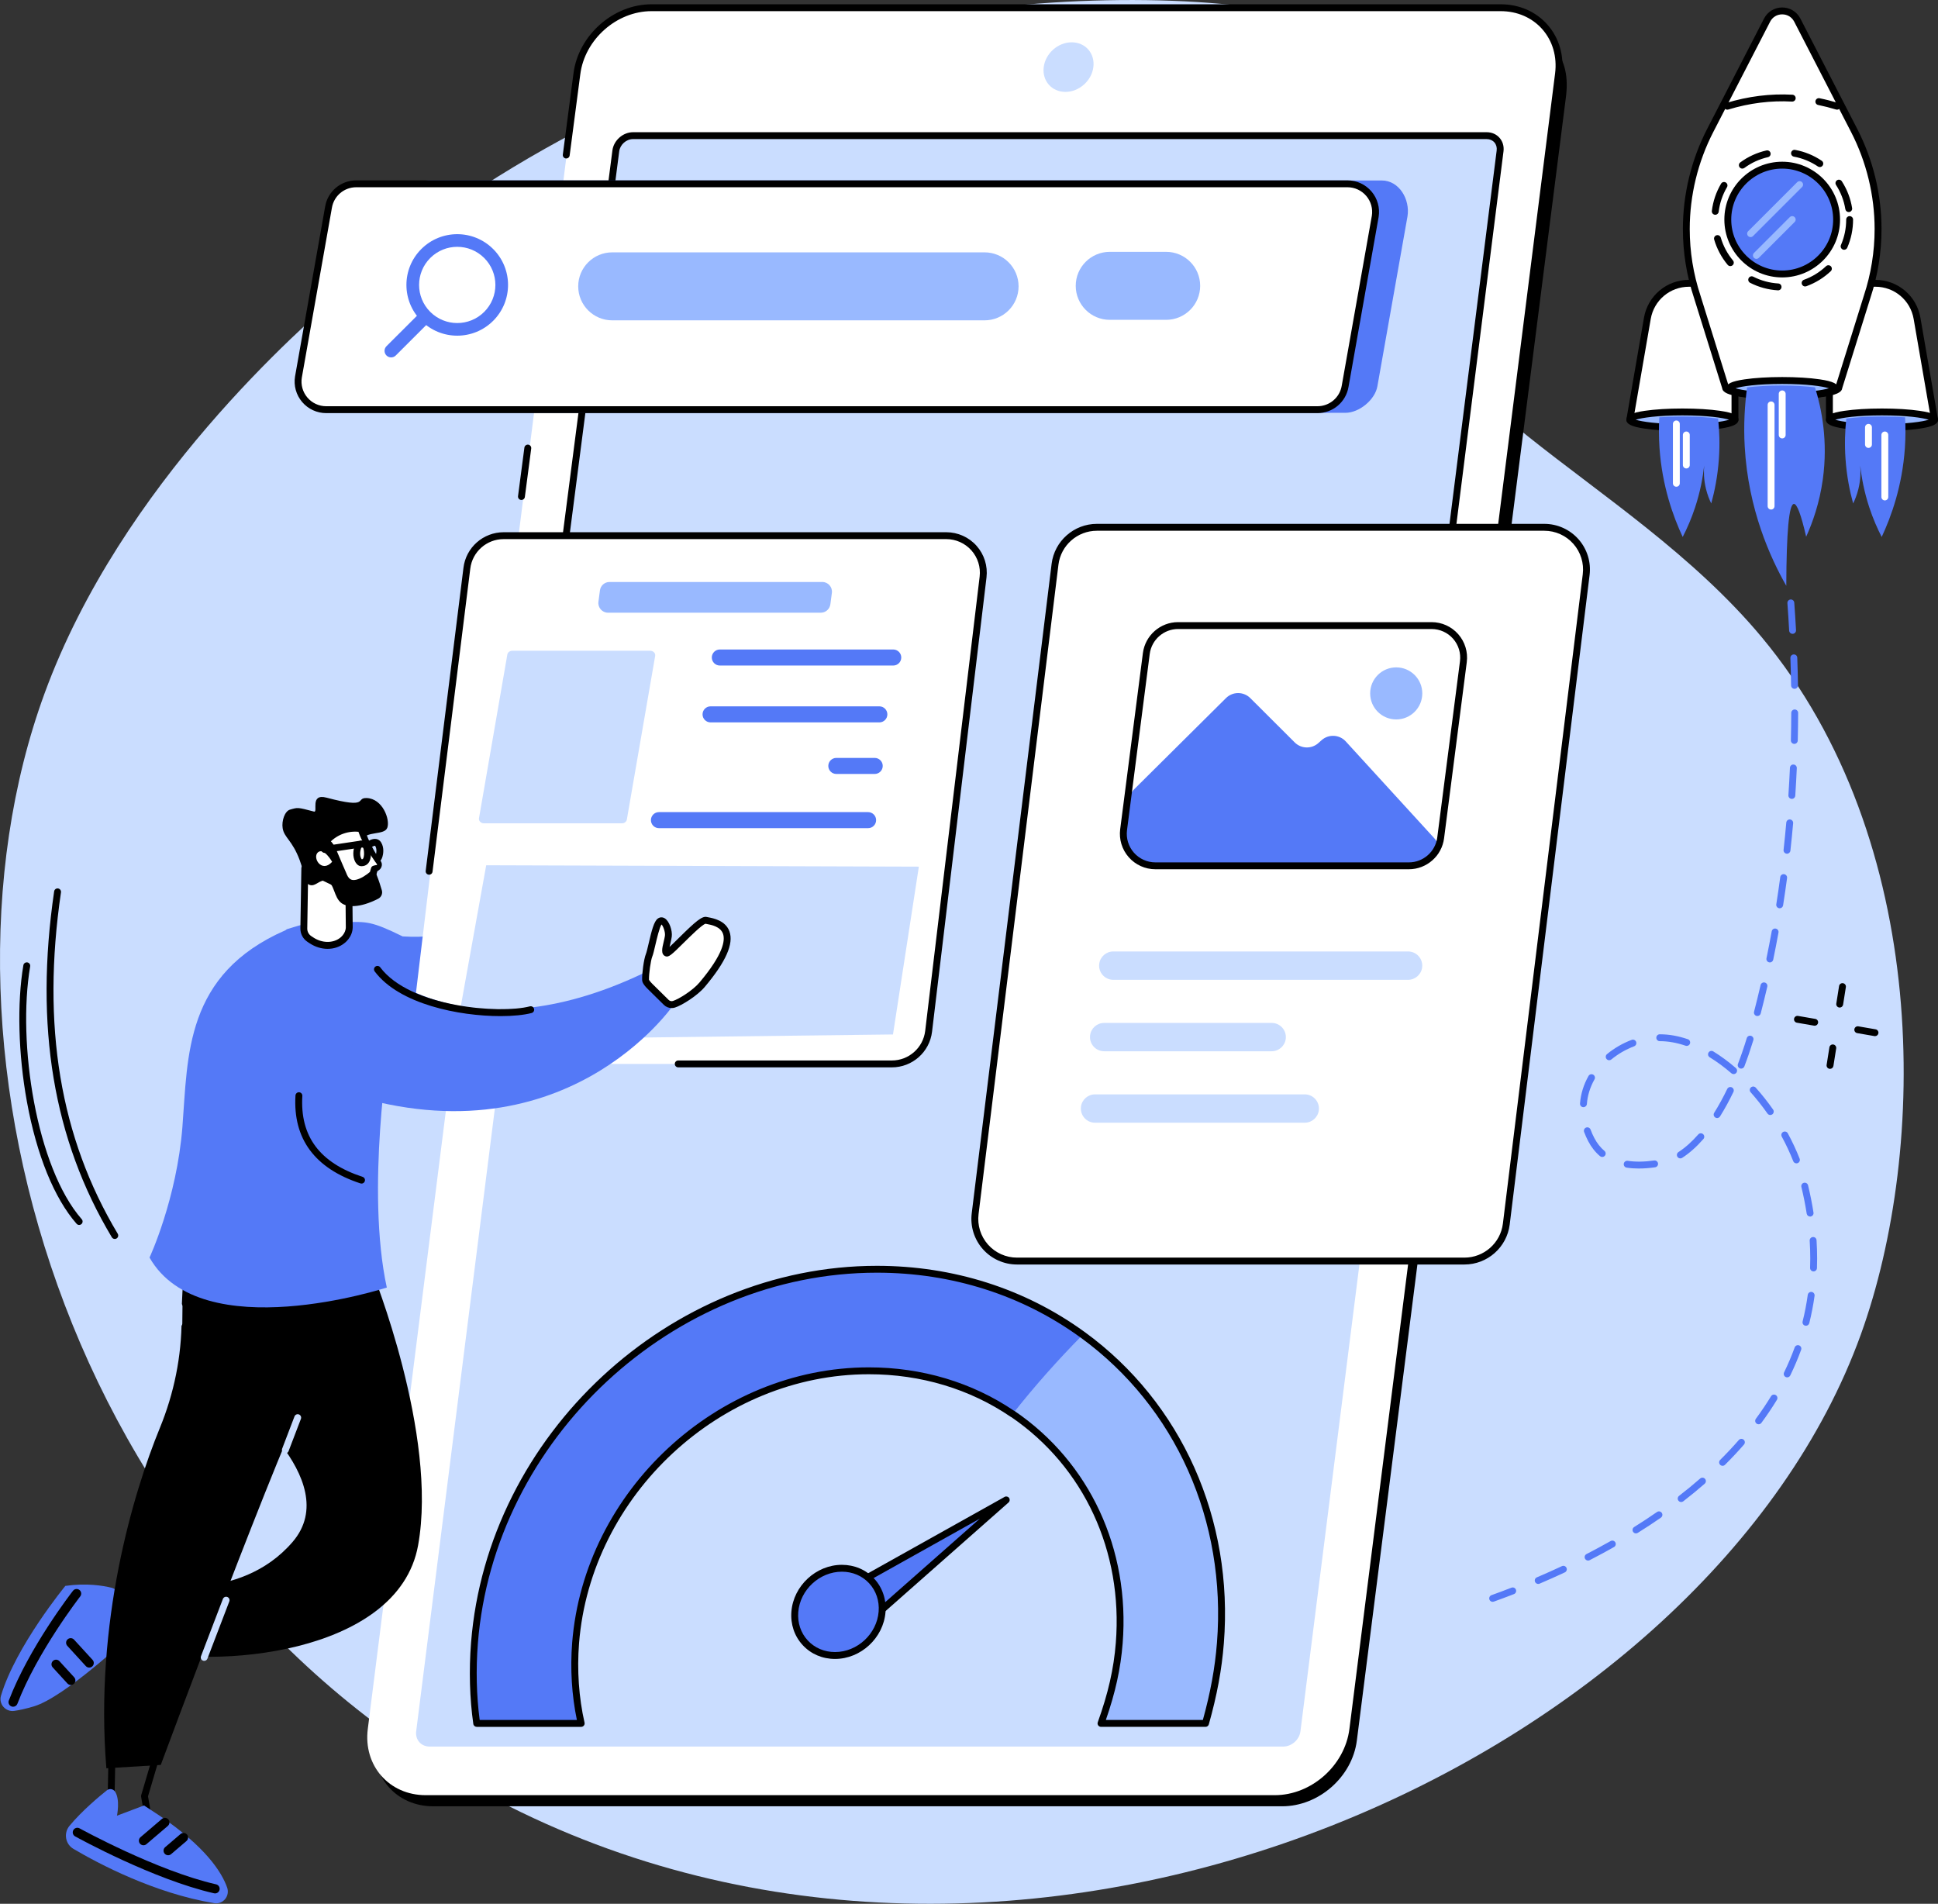 <svg xmlns="http://www.w3.org/2000/svg" id="Layer_2" viewBox="0 0 1864.22 1831.21"><rect x="0" y="0" width="1864.22" height="1831.21" fill="#333333" stroke="none"/><g id="Illustration"><g id="Accelerated_mobile_pages"><path d="M726.15,54.32c-39.88,12.43-216.83,70.21-393.53,223.52-42.81,37.14-215.82,187.26-289.74,389.09-125.82,343.53,24.74,866.17,458.4,1076.2,505.12,244.64,1143.18-56.48,1288.7-459.45,64.54-178.73,67.45-475.12-95.14-670.55-130.86-157.29-354.63-232.03-345.96-380.81,4.17-71.65,58.24-91.46,43.24-136.59-35.57-107.04-384.12-129.24-665.97-41.39Z" style="fill:#caddff;"></path><path d="M110.41,1191.72c-1.12,0-2.22-.57-2.84-1.61-56.34-94.06-74.49-202.9-55.48-332.73.27-1.81,1.93-3.06,3.76-2.79,1.81.26,3.06,1.95,2.79,3.76-18.78,128.26-.92,235.67,54.61,328.37.94,1.57.43,3.6-1.14,4.54-.53.32-1.12.47-1.7.47Z"></path><path d="M76.15,1178.24c-.92,0-1.84-.38-2.49-1.13-21.47-24.5-38.42-66.18-47.76-117.35-8.34-45.77-9.62-94.87-3.41-131.34.31-1.8,2.03-3.01,3.82-2.71,1.8.31,3.01,2.02,2.71,3.82-12.56,73.74,6,193.42,49.62,243.22,1.2,1.37,1.07,3.46-.31,4.67-.63.55-1.4.82-2.18.82Z"></path><path d="M1769.67,969.14c-.17,0-.34-.01-.52-.04-1.81-.28-3.04-1.98-2.75-3.78l2.66-16.85c.28-1.81,1.99-3.04,3.78-2.75,1.81.28,3.04,1.98,2.75,3.78l-2.66,16.85c-.26,1.63-1.66,2.79-3.26,2.79Z"></path><path d="M1760.36,1028.1c-.17,0-.34-.01-.52-.04-1.81-.28-3.04-1.98-2.75-3.78l2.66-16.85c.28-1.81,1.98-3.04,3.78-2.75,1.81.28,3.04,1.98,2.75,3.78l-2.66,16.85c-.26,1.63-1.66,2.79-3.26,2.79Z"></path><path d="M1745.62,986.62c-.19,0-.38-.02-.57-.05l-16.58-2.86c-1.8-.31-3.01-2.03-2.7-3.82.31-1.8,2.02-3.01,3.82-2.7l16.58,2.86c1.8.31,3.01,2.03,2.7,3.82-.28,1.61-1.68,2.75-3.26,2.75Z"></path><path d="M1803.64,996.64c-.19,0-.38-.02-.57-.05l-16.58-2.86c-1.8-.31-3.01-2.02-2.7-3.82.31-1.8,2.04-3.01,3.82-2.7l16.58,2.86c1.8.31,3.01,2.02,2.7,3.82-.28,1.61-1.68,2.75-3.26,2.75Z"></path><path d="M1233.42,1737.42H416.63c-35.2,0-60.13-28.3-55.69-63.21L562.06,93.35c4.44-34.91,36.58-63.21,71.77-63.21l775.79-9.02c89.05,0,101.13,37.32,96.69,72.23l-201.12,1580.86c-4.44,34.91-36.58,63.21-71.77,63.21Z"></path><path d="M1226.27,1726.73H409.48c-35.2,0-60.13-28.5-55.69-63.66L554.91,71.08c4.44-35.16,36.58-63.65,71.77-63.65h816.79c35.2,0,60.13,28.5,55.69,63.65l-201.12,1591.99c-4.44,35.16-36.57,63.66-71.77,63.66Z" style="fill:#fff;"></path><path d="M400.34,1665.27L592.37,145.18c1.03-8.12,8.44-14.69,16.57-14.69h821.18c8.13,0,13.88,6.58,12.86,14.7l-192.04,1520.08c-1.03,8.12-8.44,14.7-16.57,14.7H413.19c-8.13,0-13.88-6.58-12.86-14.7Z" style="fill:#caddff;"></path><path d="M1024.85,88.39c-13.19,0-22.53-10.68-20.86-23.85,1.66-13.17,13.7-23.85,26.89-23.85s22.53,10.68,20.86,23.85c-1.66,13.17-13.7,23.85-26.89,23.85Z" style="fill:#caddff;"></path><path d="M479.54,1020.81c-.14,0-.28,0-.43-.03-1.81-.23-3.09-1.89-2.86-3.71l112.84-872.32c1.22-9.69,10.13-17.58,19.85-17.58h821.18c4.88,0,9.25,1.91,12.31,5.39,3.09,3.5,4.45,8.13,3.83,13.03l-87.42,692c-.23,1.81-1.87,3.08-3.7,2.87-1.81-.23-3.1-1.89-2.87-3.7l87.42-692c.38-2.99-.41-5.76-2.23-7.82-1.79-2.03-4.4-3.15-7.35-3.15h-821.18c-6.5,0-12.46,5.29-13.29,11.8l-112.84,872.33c-.22,1.67-1.64,2.88-3.28,2.88Z"></path><path d="M1374.71,1059.79c-.14,0-.28,0-.42-.03-1.81-.23-3.1-1.89-2.87-3.7l124.46-985.4c2.04-16.13-2.34-31.25-12.31-42.56-9.88-11.2-24.11-17.37-40.09-17.37h-816.79c-33.53,0-64.26,27.26-68.49,60.76l-10.24,78.07c-.24,1.81-1.9,3.09-3.71,2.85-1.81-.24-3.09-1.9-2.85-3.71l10.24-78.05c4.63-36.68,38.3-66.53,75.05-66.53h816.79c17.9,0,33.91,6.97,45.06,19.61,11.25,12.76,16.2,29.73,13.92,47.77l-124.46,985.4c-.21,1.67-1.64,2.9-3.28,2.9Z"></path><path d="M501.6,480.92c-.14,0-.29,0-.44-.03-1.81-.24-3.09-1.9-2.85-3.71l6.12-46.63c.24-1.81,1.91-3.08,3.71-2.85,1.81.24,3.09,1.9,2.85,3.71l-6.12,46.63c-.22,1.67-1.64,2.88-3.28,2.88Z"></path><path d="M1041.53,1283.95c-23.82,24.07-46.39,49.44-67.32,75.98,68.36,46.61,109.74,127.65,102.49,219.66-2.1,26.63-8.13,52.21-17.48,76.54h100.49c7.3-24.32,12.22-50.26,14.29-76.53,9.67-122.54-43.55-230.9-132.47-295.65Z" style="fill:#99b9ff;"></path><path d="M843.52,1220.85c-197.82,0-371.48,161.15-387.09,358.98-2.07,26.27-1.28,52.5,2.2,76.77h100.49c-5.52-24.27-7.49-50.13-5.39-76.76,11.37-144.18,137.93-261.57,282.11-261.57,52.17,0,99.6,15.3,138.37,41.73,20.93-26.54,43.5-51.94,67.32-76.01-54.63-39.78-122.71-63.13-198-63.13Z" style="fill:#5479f7;"></path><polygon points="808.48 1531.93 967.95 1442.74 831.99 1562.74 808.48 1531.93" style="fill:#5479f7;"></polygon><path d="M831.99,1566.05c-.11,0-.22,0-.32-.02-.91-.09-1.75-.56-2.31-1.29l-23.51-30.81c-.58-.76-.8-1.74-.61-2.68.19-.94.79-1.75,1.62-2.22l159.47-89.19c1.48-.83,3.34-.41,4.32.98.98,1.38.76,3.27-.51,4.4l-135.95,120c-.61.53-1.39.83-2.19.83ZM813.43,1532.95l19.04,24.95,110.1-97.18-129.14,72.23Z"></path><path d="M848.49,1550.42c-1.83,23.17-22.09,41.96-45.27,41.96s-40.48-18.78-38.65-41.96c1.83-23.17,22.09-41.96,45.27-41.96s40.48,18.78,38.65,41.96Z" style="fill:#5479f7;"></path><path d="M803.22,1595.69c-12.12,0-23.16-4.72-31.09-13.31-7.96-8.62-11.82-20.06-10.86-32.22,1.96-24.82,23.74-45,48.57-45,12.12,0,23.16,4.73,31.09,13.3,7.96,8.62,11.82,20.06,10.86,32.22-1.96,24.82-23.74,45.01-48.57,45.01ZM809.84,1511.77c-21.45,0-40.28,17.45-41.97,38.91-.81,10.3,2.43,19.96,9.12,27.21,6.66,7.21,15.98,11.18,26.23,11.18,21.45,0,40.28-17.45,41.97-38.91.81-10.3-2.43-19.96-9.12-27.21-6.66-7.21-15.98-11.18-26.23-11.18Z"></path><path d="M1159.58,1661.01h-100.49c-1.08,0-2.09-.53-2.71-1.41-.62-.88-.77-2.01-.4-3.02,10.04-27.9,15.39-51.47,17.36-76.42,6.94-87.97-30.53-168.99-100.28-216.92-.25-.09-.5-.22-.72-.37-39.36-26.83-86.56-41.02-136.51-41.02-142.49,0-267.57,116.1-278.83,258.8-2.04,25.81-.21,52.19,5.28,76.32.22.98-.01,2.01-.64,2.8-.63.79-1.58,1.25-2.59,1.25h-100.49c-1.65,0-3.04-1.21-3.27-2.84-3.52-24.56-4.27-51.55-2.18-78.05,15.77-199.92,190.92-362.57,390.43-362.57,73.4,0,142.44,21.98,199.66,63.55.1.06.2.12.29.19,93.19,67.86,143.19,179.77,133.76,299.37-1.99,25.3-6.59,50.07-14.46,77.95-.4,1.43-1.7,2.41-3.18,2.41ZM1063.77,1654.39h93.3c7.34-26.48,11.66-50.14,13.56-74.26,9.24-117.16-39.65-226.78-130.78-293.3-.1-.06-.2-.12-.29-.19-56.14-40.88-123.93-62.48-196.04-62.48-196.14,0-368.33,159.91-383.83,356.48-1.97,25.01-1.37,50.44,1.74,73.75h93.5c-4.94-23.66-6.51-49.23-4.54-74.26,11.52-146.06,139.56-264.9,285.43-264.9,50.99,0,99.21,14.41,139.53,41.69.25.09.5.22.73.38,72.18,49.21,110.99,132.72,103.84,223.38-1.91,24.23-6.92,47.14-16.16,73.71Z"></path><path d="M1294.22,397.07H377.03c-16.69,0-25.4-17.94-22.72-34.4l28.91-163.16c2.13-13.1,15.45-25.92,28.74-25.92h917.2c16.69,0,27.41,18.13,24.74,34.58l-28.91,163.16c-2.13,13.1-17.47,25.74-30.75,25.74Z" style="fill:#5479f7;"></path><path d="M1267.22,394.06H313.8c-16.69,0-29.41-14.93-26.74-31.39l28.91-163.16c2.13-13.1,13.45-22.73,26.74-22.73h953.42c16.69,0,29.41,14.93,26.74,31.39l-28.91,163.16c-2.13,13.1-13.45,22.73-26.74,22.73Z" style="fill:#fff;"></path><path d="M1267.22,397.37H313.8c-8.94,0-17.38-3.9-23.16-10.7-5.77-6.79-8.27-15.73-6.84-24.52l28.92-163.2c2.39-14.73,15.01-25.46,30-25.46h953.42c8.93,0,17.38,3.9,23.16,10.7,5.78,6.79,8.27,15.73,6.84,24.53l-28.92,163.2c-2.39,14.73-15.01,25.46-30,25.46ZM342.71,180.1c-11.73,0-21.6,8.39-23.47,19.95l-28.92,163.2c-1.11,6.83.84,13.82,5.36,19.13,4.53,5.32,11.13,8.37,18.12,8.37h953.42c11.73,0,21.6-8.39,23.47-19.95l28.92-163.2c1.11-6.83-.84-13.82-5.36-19.13-4.53-5.32-11.13-8.37-18.12-8.37H342.71Z"></path><path d="M474.39,239.54c-19.09-19.06-50.03-19.06-69.12,0-19.09,19.06-19.09,49.97,0,69.04,19.09,19.06,50.03,19.06,69.12,0,19.09-19.06,19.09-49.97,0-69.04ZM413.88,299.99c-14.33-14.32-14.33-37.53,0-51.84,14.33-14.32,37.57-14.32,51.9,0,14.33,14.32,14.33,37.53,0,51.84-14.33,14.32-37.57,14.32-51.9,0Z" style="fill:#5479f7;"></path><path d="M371.76,341.93c-2.47-2.47-2.47-6.46,0-8.93l33.18-33.14,8.94,8.93-33.18,33.14c-2.47,2.47-6.47,2.47-8.94,0Z" style="fill:#5479f7;"></path><path d="M947.06,308.13h-358.12c-18.08,0-32.74-14.64-32.74-32.7s14.66-32.7,32.74-32.7h358.12c18.08,0,32.74,14.64,32.74,32.7s-14.66,32.7-32.74,32.7Z" style="fill:#99b9ff;"></path><path d="M1121.74,307.64h-54.22c-18.08,0-32.74-14.64-32.74-32.7s14.66-32.7,32.74-32.7h54.22c18.08,0,32.74,14.64,32.74,32.7s-14.66,32.7-32.74,32.7Z" style="fill:#99b9ff;"></path><path d="M1408.68,1212.99h-430.38c-24.4,0-43.28-21.35-40.27-45.54l76.84-624.72c2.53-20.3,19.8-35.53,40.27-35.53h430.38c24.4,0,43.28,21.35,40.27,45.54l-76.84,624.72c-2.53,20.3-19.8,35.53-40.27,35.53Z" style="fill:#fff;"></path><path d="M1408.67,1216.3h-430.38c-12.59,0-24.59-5.41-32.91-14.84-8.31-9.41-12.19-21.96-10.64-34.42l76.84-624.71c2.73-21.91,21.46-38.44,43.56-38.44h430.38c12.59,0,24.59,5.41,32.91,14.84,8.31,9.41,12.19,21.96,10.64,34.42l-76.84,624.71c-2.73,21.91-21.46,38.44-43.56,38.44ZM1055.14,510.52c-18.77,0-34.67,14.03-36.99,32.63l-76.84,624.71c-1.32,10.58,1.98,21.23,9.04,29.22,7.07,8.01,17.26,12.6,27.95,12.6h430.38c18.77,0,34.67-14.03,36.99-32.63l76.84-624.71c1.32-10.58-1.98-21.23-9.04-29.22-7.07-8.01-17.26-12.6-27.95-12.6h-430.38Z"></path><path d="M1368,930.55c1.04-8.15-5.31-15.36-13.54-15.36h-283.54c-6.87,0-12.67,5.1-13.54,11.91-1.04,8.15,5.31,15.36,13.54,15.36h283.54c6.87,0,12.67-5.1,13.54-11.9Z" style="fill:#caddff;"></path><path d="M1236.8,999.28c1.04-8.15-5.31-15.36-13.54-15.36h-161.12c-6.87,0-12.67,5.1-13.54,11.9-1.04,8.15,5.31,15.36,13.54,15.36h161.12c6.87,0,12.67-5.1,13.54-11.91Z" style="fill:#caddff;"></path><path d="M1268.61,1068c1.04-8.15-5.31-15.36-13.54-15.36h-201.72c-6.87,0-12.67,5.1-13.54,11.91-1.04,8.15,5.31,15.36,13.54,15.36h201.72c6.87,0,12.67-5.1,13.54-11.9Z" style="fill:#caddff;"></path><path d="M1353.5,832.8h-239.86c-19.78,0-35.05-17.35-32.53-36.94l21.34-165.56c2.11-16.34,16.03-28.57,32.53-28.57h239.86c19.78,0,35.05,17.35,32.53,36.94l-21.34,165.56c-2.11,16.34-16.03,28.57-32.53,28.57Z" style="fill:#fff;"></path><path d="M1082.56,801.58l3.79-32.72c.43-3.72,2.11-7.19,4.77-9.83l88.21-87.57c6.47-6.42,16.92-6.41,23.37.03l42.73,42.63c6.21,6.19,16.18,6.47,22.72.64l3.12-2.79c6.77-6.03,17.13-5.5,23.25,1.18l85.21,93.19c3.08,3.36,4.63,7.85,4.28,12.39-.65,8.69-25.33,15.38-34.05,15.3l-240.84-2.36c-16.05-.15-28.43-14.16-26.58-30.08Z" style="fill:#5479f7;"></path><ellipse cx="1343.07" cy="666.97" rx="25.07" ry="25.04" style="fill:#99b9ff;"></ellipse><path d="M1355.23,836.11h-243.83c-9.82,0-19.17-4.23-25.65-11.6-6.47-7.36-9.46-17.15-8.21-26.86l21.85-169.49c2.19-16.96,16.74-29.75,33.86-29.75h243.83c9.82,0,19.17,4.23,25.65,11.6,6.47,7.36,9.46,17.15,8.21,26.86l-21.85,169.49c-2.18,16.96-16.74,29.75-33.86,29.75ZM1133.26,605.03c-13.8,0-25.54,10.31-27.3,23.98l-21.85,169.49c-1.01,7.83,1.4,15.72,6.62,21.65,5.22,5.94,12.76,9.35,20.68,9.35h243.83c13.8,0,25.53-10.31,27.3-23.97l21.85-169.49c1.01-7.83-1.4-15.72-6.62-21.65-5.22-5.94-12.76-9.35-20.68-9.35h-243.83Z"></path><polygon points="95.37 1564.76 143.95 1581.2 151.49 1533.28 91.98 1533.46 95.37 1564.76" style="fill:#fff;"></polygon><path d="M143.95,1584.51c-.36,0-.72-.06-1.06-.17l-48.58-16.44c-1.22-.41-2.09-1.5-2.23-2.78l-3.39-31.3c-.1-.93.2-1.87.82-2.56.63-.7,1.52-1.1,2.46-1.1l59.51-.18h.01c.97,0,1.88.42,2.51,1.15.63.74.91,1.71.76,2.67l-7.54,47.92c-.15.96-.72,1.81-1.56,2.32-.52.32-1.12.48-1.71.48ZM98.43,1562.31l42.86,14.5,6.33-40.2-51.95.16,2.77,25.54Z"></path><path d="M106.2,1766.74c-.64,0-1.28-.19-1.83-.55-.94-.63-1.5-1.69-1.48-2.82l1.7-85.77c.03-1.72,1.39-3.13,3.1-3.24l46.73-2.89c1.11-.09,2.12.4,2.79,1.24.67.84.89,1.96.58,3l-15.41,52.11,3.31,19.03c.26,1.5-.53,2.98-1.92,3.59l-36.24,16.01c-.43.19-.88.28-1.34.28ZM111.15,1680.78l-1.54,77.53,29.13-12.87-3-17.24c-.09-.5-.06-1.02.09-1.51l14.29-48.32-38.97,2.41Z"></path><path d="M62.87,1525.42s-47.77,58.11-61.92,105.62c-2.39,8.01,4.41,15.77,12.69,14.63,4.79-.66,10.97-1.98,18.93-4.35,29.76-8.86,91.49-66.99,91.49-66.99l-1.43-12.87c-.5-4.52-4.8-7.61-9.24-6.66l-6,1.29,5.82-18.87c1.33-4.3-1.21-8.84-5.57-9.93-8.87-2.22-24.69-4.75-44.75-1.87Z" style="fill:#5479f7;"></path><path d="M12.61,1641.66c-.52,0-1.06-.09-1.57-.29-2.28-.87-3.42-3.42-2.55-5.7,19.45-50.93,60.01-103.35,61.73-105.55,1.5-1.93,4.27-2.27,6.19-.77,1.92,1.5,2.27,4.27.77,6.19-.41.53-41.48,53.6-60.45,103.28-.67,1.76-2.35,2.84-4.12,2.84Z"></path><path d="M68.12,1620.73c-1.2,0-2.39-.48-3.26-1.43l-14.18-15.5c-1.65-1.8-1.52-4.59.28-6.23,1.8-1.65,4.59-1.52,6.23.28l14.18,15.5c1.65,1.8,1.52,4.59-.28,6.23-.85.78-1.91,1.16-2.98,1.16Z"></path><path d="M85.81,1604c-1.2,0-2.39-.48-3.26-1.44l-17.82-19.48c-1.65-1.8-1.52-4.59.28-6.23,1.8-1.65,4.59-1.52,6.23.28l17.82,19.48c1.65,1.8,1.52,4.59-.28,6.23-.85.78-1.91,1.16-2.98,1.16Z"></path><path d="M102.8,1722.06c-6.91,5.51-23.91,19.62-35.95,34.15-5.81,7.01-4.05,17.55,3.8,22.18,24.14,14.24,77.85,42.71,135.42,52.23,8.51,1.41,15.29-6.91,12.42-15.05-5.31-15.05-20.94-39.26-65.19-69.27l-14.76-9.67-26.02,9.84s3.26-15.57-1.88-23.2c-1.76-2.61-5.37-3.17-7.83-1.21Z" style="fill:#5479f7;"></path><path d="M206.88,1821.22c-.33,0-.65-.03-.98-.11-58.12-13.22-130.59-53.05-133.64-54.74-2.13-1.18-2.91-3.86-1.73-6,1.18-2.13,3.87-2.9,6-1.73.74.41,74.44,40.92,131.33,53.86,2.38.54,3.87,2.9,3.32,5.28-.47,2.05-2.28,3.43-4.3,3.43Z"></path><path d="M138.01,1774.92c-1.25,0-2.49-.53-3.36-1.55-1.58-1.85-1.36-4.64.49-6.22l20.58-17.56c1.85-1.58,4.64-1.36,6.22.49,1.58,1.85,1.36,4.64-.49,6.22l-20.58,17.56c-.83.71-1.85,1.06-2.86,1.06Z"></path><path d="M161.74,1784.51c-1.25,0-2.48-.52-3.36-1.54-1.58-1.85-1.37-4.64.49-6.22l14.79-12.64c1.85-1.58,4.64-1.37,6.22.49,1.58,1.85,1.37,4.64-.49,6.22l-14.79,12.64c-.83.71-1.85,1.06-2.87,1.06Z"></path><path d="M357.94,1222.73s63.52,157.18,44.24,263.69c-19.28,106.52-201.14,118.82-264.56,99.82l6.26-62.76s86.04,19.59,137.56-40.31c51.52-59.9-61.38-143.19-61.38-143.19l-15.09-110.98,152.97-6.26Z"></path><path d="M179.84,1202.41s-5.13,29.14-5.14,66.13c-.01,36.03-7.26,71.67-20.94,105-25.58,62.35-62.96,186.71-51.43,327.33l52.32-3.24s116.66-314.47,148.79-374.48c32.13-60.02,49.97-106.49,49.97-106.49l-173.57-14.26Z"></path><path d="M196.43,1597.54c-.39,0-.79-.07-1.18-.22-1.71-.65-2.56-2.57-1.91-4.27l21.06-55.04c.65-1.71,2.57-2.56,4.27-1.91,1.71.65,2.56,2.57,1.91,4.27l-21.06,55.04c-.5,1.32-1.76,2.13-3.09,2.13Z" style="fill:#caddff;"></path><path d="M274.5,1397.95c-.39,0-.79-.07-1.18-.22-1.71-.66-2.56-2.57-1.91-4.27l11.87-31.03c.66-1.71,2.57-2.56,4.27-1.91,1.71.65,2.56,2.57,1.91,4.27l-11.87,31.03c-.5,1.32-1.76,2.13-3.09,2.13Z" style="fill:#caddff;"></path><path d="M172.05,1276.34h-.03c-1.83-.02-3.29-1.51-3.27-3.34l.17-16.5c.02-1.82,1.5-3.27,3.31-3.27h.03c1.83.02,3.29,1.51,3.27,3.34l-.17,16.5c-.02,1.82-1.5,3.27-3.31,3.27Z" style="fill:#caddff;"></path><path d="M559.96,825.57s10.54-20.46,9.61-26.24c-1.17-7.28-7.14-23.45-1.78-34.65,6.95-14.53,22.18-22.75,24.77-19.59,2.59,3.16-16.97,30.59-6.24,42.24,0,0,6.84.33,17.6-14.75,1.18-1.65,3.7-1.19,4.44.79,1.03,2.74.66,11.35-1.07,17.76-2.21,8.18-7.74,12.8-13.61,17.99-3.45,3.05-6.73,28.22-7.59,27.83l-26.14-11.37Z" style="fill:#fff;"></path><path d="M586.25,840.61l-30.84-13.42,1.62-3.14c4.85-9.42,9.74-21.39,9.28-24.2-.23-1.4-.66-3.23-1.17-5.36-2.02-8.49-5.07-21.33-.33-31.25,6.32-13.21,18.49-21.31,24.84-22.08,3.14-.4,4.78.97,5.47,1.81,2.14,2.6.63,6.14-2.37,13.18-3.58,8.4-8.86,20.78-5.05,27.46,2.13-.88,6.93-3.74,13.53-12.98,1.22-1.72,3.29-2.62,5.38-2.35,2.2.29,4.06,1.78,4.86,3.9,1.5,3.99.69,13.63-.97,19.79-2.38,8.82-8.25,13.99-13.93,18.99l-.69.61c-1.48,1.83-3.77,13.57-4.75,18.58-1.56,7.98-1.72,8.81-3.46,9.71l-1.42.73ZM564.49,823.93l19.45,8.46c.22-1.09.46-2.32.69-3.49,2.64-13.54,4.26-19.97,6.86-22.27l.7-.62c5.39-4.75,10.05-8.86,11.91-15.75,1.4-5.19,1.7-11.33,1.42-14.28-10.66,14.3-18,14.75-19.37,14.65l-1.36-.06-.92-1c-8.6-9.33-1.76-25.37,2.77-35.99.78-1.82,1.67-3.91,2.24-5.49-4.34,1.55-13.28,7.9-18.12,18.03-3.74,7.81-1.01,19.28.8,26.87.53,2.25,1,4.19,1.26,5.84.87,5.36-4.95,18.21-8.34,25.13Z"></path><path d="M175.49,1083.64c5.31-67.88,2.05-146.46,99.12-188.87.41-.18.87-.85,1.75-1.13,31.71-10.14,33.46-6.35,55.68-6.71,20.52-.33,24.95-1.16,55.3,13.79,42.41,2.65,85.16-9.36,120.24-35.88,20.93-15.82,34.39-25.96,52.38-55.99l38.3,15.04s-33.78,199.3-223.73,180.74c0,0-22.86,140.04-2.44,233.82,0,0-178.67,58.3-228.25-28.83,0,0,26.19-56.1,31.66-125.98Z" style="fill:#5479f7;"></path><path d="M347.78,1138.46c-.34,0-.69-.05-1.03-.17-43.99-14.44-65.02-42.9-62.52-84.58.11-1.82,1.72-3.22,3.5-3.1,1.82.11,3.21,1.68,3.1,3.5-2.33,38.84,16.63,64.32,57.98,77.89,1.74.57,2.68,2.44,2.11,4.18-.46,1.39-1.75,2.28-3.14,2.28Z"></path><path d="M292.25,892.92l.94-57.8,42.42,20.35.34,36.51c-.13,8.14-6.94,12.84-6.94,12.84-8.43,6.48-20.47,5.61-29.34-.26l-2.05-1.36c-3.44-2.27-5.46-6.16-5.36-10.27Z" style="fill:#fff;"></path><path d="M315.19,912.68c-5.85,0-11.93-1.79-17.35-5.37l-2.05-1.36c-4.41-2.92-6.97-7.81-6.84-13.1l.94-57.79c.02-1.13.61-2.17,1.57-2.76.96-.59,2.16-.66,3.17-.17l42.42,20.35c1.14.55,1.87,1.69,1.88,2.95l.34,36.51c-.15,9.82-8.04,15.36-8.38,15.59-4.45,3.42-9.96,5.14-15.7,5.14ZM296.42,840.33l-.85,52.64v.03c-.08,3,1.37,5.78,3.87,7.43l2.06,1.36c8.23,5.45,18.72,5.61,25.5.4.18-.13,5.55-3.99,5.65-10.26l-.33-34.37-35.9-17.23ZM292.25,892.91h.02-.02Z"></path><path d="M352.71,767.62c-11.21-.4,3.12,10.74-38.55-.36-16.59-4.42-7.83,14.52-12.14,13.38-15.91-4.19-15.36-4.07-23.04-1.88-5.08,1.45-8.2,10.88-7.09,17.85,1.47,9.2,9.19,11.42,16.41,30.78,5.07,13.59,4.08,21.94,9.65,23.82,5.63,1.9,9.59-5.64,15.9-4.03,8.16,2.09,6.87,16.08,14.89,21.69,5.06,3.54,16.68,4.98,35.06-4.4,2.98-1.52,4.45-4.95,3.49-8.15-1.23-4.1-2.81-9.27-4.74-14.09-9.19-22.95-17.59-28-14.72-34.06,4.4-9.28,22-4.4,24.73-12.01,2.83-7.9-4.5-27.99-19.85-28.54Z"></path><path d="M314.52,808.32l3.33,5.87c1.57,2.77,2.95,5.63,4.12,8.59,2.2,5.54,6.35,14.91,8.63,20.21,7.3,17.02,28.15-2.31,28.15-2.31l1.38-4.76,2.83-1.22c.55-.24,1.05-.59,1.41-1.06.89-1.19.86-2.75.06-3.88-4.41-6.17-13.63-20.06-17.11-32.62,0,0-18.35-4.28-32.79,11.19Z" style="fill:#fff;"></path><path d="M317.8,808.71c.82.88,1.55,1.67,2.17,2.5.31.42.58.85.85,1.3l1.15,2.06c1.49,2.72,2.82,5.78,3.91,8.48,2.27,5.47,4.7,10.97,7.1,16.49,2.18,5.78,4.53,7.73,9.54,6.67,4.76-1.08,9.86-4.48,13.95-8l-.94,1.52,1.42-4.75.05-.17c.28-.92.98-1.62,1.81-1.94.9-.34,1.85-.56,2.82-.73.7-.08.69.14.98-.16.18-.24.1-.56-.03-.79l-1.53-2.14c-2.23-3.18-4.39-6.42-6.51-9.7-4.15-6.61-8.02-13.52-10.4-21.35l2.42,2.33c-1.05-.18-2.56-.34-3.87-.38-1.36-.05-2.74,0-4.1.12-2.73.23-5.41.84-7.99,1.71-2.58.87-5.03,2.08-7.32,3.56-1.14.75-2.26,1.53-3.31,2.42-.54.42-1.04.9-1.55,1.36l-.19.17s0,0,0,0c0-.03,0-.08-.02-.14-.04-.13-.17-.31-.4-.44ZM311.23,807.93c.3-.67.7-1.39,1.18-2.05.24-.33.5-.65.77-.95l.39-.41.22-.21c.6-.56,1.17-1.14,1.81-1.66,1.22-1.09,2.55-2.07,3.9-3.01,2.76-1.81,5.74-3.29,8.87-4.35,3.12-1.08,6.39-1.69,9.66-1.93,1.64-.12,3.28-.15,4.93-.06,1.69.1,3.2.22,5.09.64h.05c1.2.28,2.09,1.21,2.38,2.33.88,3.48,2.19,6.93,3.64,10.35,1.45,3.42,3.1,6.8,4.91,10.1,1.79,3.32,3.77,6.54,5.9,9.67l.8,1.17.4.58.21.31c.11.17.23.34.32.53.8,1.45.86,3.22.3,4.76-.25.77-.67,1.5-1.26,2.19-.54.62-1.37,1.19-1.81,1.47-.79.58-1.6,1.12-2.47,1.54l1.86-2.11-1.33,4.77c-.16.6-.51,1.13-.94,1.52-2.49,2.25-4.95,4.09-7.73,5.83-2.76,1.69-5.74,3.2-9.24,4.04-1.75.4-3.65.62-5.65.4-1.99-.21-4.07-.95-5.79-2.16-1.73-1.19-3.06-2.76-4-4.36-.53-.8-.86-1.62-1.26-2.44l-.89-2.07c-2.37-5.51-4.8-11.01-7.1-16.64-1.11-2.89-2.13-5.37-3.47-7.95l-1.01-1.89c-.47-.85-.94-1.73-1.37-2.61-.87-1.78-1.62-3.6-2.28-5.34Z"></path><path d="M319.5,828.97s-8-14.13-13.67-9.13c-5.67,5,3.53,20.33,13.67,9.13Z" style="fill:#fff;"></path><path d="M347.82,833.17c-.23,0-.47,0-.71-.02-1.84-.12-3.58-1.32-4.92-3.38-2.16-3.31-3.51-9.45-.84-16.77.59-1.62,1.93-2.99,3.66-3.76,2.03-.9,4.35-.92,6.56-.03,4.55,1.83,5,7.35,5.14,9.17.47,5.88-.49,9.94-2.93,12.41-1.54,1.56-3.59,2.38-5.96,2.38ZM348.26,815.17c-.45,0-.72.18-.78.25-2.18,6.04-.41,10.1.52,11.12.7-.04.94-.29,1.06-.41.35-.36,1.47-1.93,1.04-7.23-.22-2.66-.82-3.48-1.01-3.56,0,0,0,0,0,0-.32-.13-.6-.18-.83-.18Z"></path><path d="M312.29,820.39c-1.61,0-3.03-1.18-3.27-2.82-.27-1.81.98-3.49,2.79-3.76l34.91-5.19c1.82-.29,3.49.98,3.76,2.79.27,1.81-.98,3.49-2.79,3.76l-34.91,5.19c-.17.03-.33.04-.49.04Z"></path><path d="M363.21,829.21c-1.22,0-2.4-.68-2.97-1.85-.68-1.39-.3-3.03.84-3.99.67-1.23,1.96-6.24-.11-9.62-.1-.17-.17-.21-.17-.21-.5-.2-2.51.61-3.94,1.77-1.42,1.15-3.5.94-4.65-.47-1.15-1.41-.95-3.49.45-4.65.8-.66,4.97-3.9,9.2-3.19,2,.33,3.64,1.47,4.75,3.28,3.32,5.41,1.86,11.77,1.33,13.6-1.15,3.95-2.75,4.74-3.27,4.99-.47.23-.97.34-1.45.34ZM361.75,822.93s0,0,0,0t0,0Z"></path><path d="M857.87,1023.37h-425.79c-21.36,0-37.92-18.64-35.38-39.82l52.38-436.93c2.15-17.89,17.34-31.36,35.38-31.36h425.79c21.36,0,37.92,18.64,35.38,39.82l-52.38,436.93c-2.15,17.89-17.34,31.36-35.38,31.36Z" style="fill:#fff;"></path><path d="M859.23,640.16h-166.8c-4.26,0-7.72-3.46-7.72-7.72s3.46-7.72,7.72-7.72h166.8c4.26,0,7.72,3.46,7.72,7.72s-3.46,7.72-7.72,7.72Z" style="fill:#5479f7;"></path><path d="M845.86,694.85h-162.34c-4.26,0-7.72-3.46-7.72-7.72s3.46-7.72,7.72-7.72h162.34c4.26,0,7.72,3.46,7.72,7.72s-3.46,7.72-7.72,7.72Z" style="fill:#5479f7;"></path><path d="M841.41,744.45h-36.92c-4.26,0-7.72-3.46-7.72-7.72s3.46-7.72,7.72-7.72h36.92c4.26,0,7.72,3.46,7.72,7.72s-3.46,7.72-7.72,7.72Z" style="fill:#5479f7;"></path><path d="M835.04,796.59h-201.18c-4.26,0-7.72-3.46-7.72-7.72s3.46-7.72,7.72-7.72h201.18c4.26,0,7.72,3.46,7.72,7.72s-3.46,7.72-7.72,7.72Z" style="fill:#5479f7;"></path><polygon points="467.7 832.27 883.87 833.61 858.99 995.02 437.44 1000.15 467.7 832.27" style="fill:#caddff;"></polygon><path d="M598.21,791.94h-132.68c-2.96,0-5.22-2.34-4.77-4.94l27.25-157.41c.36-2.09,2.39-3.64,4.77-3.64h132.68c2.96,0,5.22,2.34,4.77,4.94l-27.25,157.41c-.36,2.09-2.39,3.64-4.77,3.64Z" style="fill:#caddff;"></path><path d="M789.54,589.34h-204.68c-5.61,0-9.94-4.93-9.21-10.49l1.45-10.99c.61-4.62,4.55-8.07,9.21-8.07h204.68c5.61,0,9.94,4.93,9.21,10.49l-1.45,10.99c-.61,4.62-4.55,8.07-9.21,8.07Z" style="fill:#99b9ff;"></path><path d="M857.87,1026.67h-205.45c-1.83,0-3.31-1.48-3.31-3.31s1.48-3.31,3.31-3.31h205.45c16.35,0,30.15-12.23,32.1-28.44l52.38-436.93c1.1-9.15-1.78-18.35-7.9-25.25-6.13-6.91-14.95-10.87-24.19-10.87h-425.79c-16.35,0-30.15,12.23-32.1,28.44l-36.31,291.47c-.23,1.81-1.87,3.1-3.69,2.87-1.81-.23-3.1-1.88-2.87-3.69l36.31-291.45c2.34-19.52,18.96-34.26,38.67-34.26h425.79c11.13,0,21.76,4.77,29.14,13.1,7.38,8.31,10.85,19.4,9.53,30.43l-52.38,436.93c-2.34,19.54-18.97,34.27-38.67,34.27Z"></path><path d="M626.24,932.53l22.04,33.45s-106.31,157.15-323.91,82.86l38.71-116.43s89.41,86.58,263.16.13Z" style="fill:#5479f7;"></path><path d="M625.32,948.83c-1.34-1.32-4.25-4.37-4.33-6.25-.23-5.82,1.66-19.58,3.38-23.73,2.25-5.44,5.93-29.37,10.3-32.61,4.37-3.25,8.99,8.28,8.22,14.24-.76,5.96-4.4,15.02-1.6,16.23,2.8,1.21,31.81-32.9,37.76-31.48,5.95,1.43,44.92,4.17-3.63,61.88-6.74,8.01-20.92,16.92-27.16,18.86-2.61.81-5.45.12-7.39-1.8l-15.56-15.35Z" style="fill:#fff;"></path><path d="M646.07,969.62c-2.77,0-5.48-1.08-7.51-3.09l-15.56-15.34c-4.64-4.58-5.25-7.02-5.31-8.47-.24-6.02,1.63-20.29,3.63-25.13.66-1.61,1.61-5.69,2.62-10,2.97-12.77,5.19-21.34,8.77-24,2.02-1.5,4.43-1.63,6.62-.35,4.57,2.68,7.59,11.95,6.86,17.67-.27,2.08-.83,4.4-1.37,6.64-.22.94-.51,2.13-.76,3.28,2.54-2.32,5.94-5.68,8.89-8.6,16.27-16.1,22.42-21.27,26.89-20.21.34.08.8.17,1.35.27,5.01.94,16.75,3.14,20.51,13.66,4.23,11.86-3.53,29.29-23.73,53.3-7.25,8.62-22.18,17.87-28.71,19.89-1.05.33-2.12.48-3.18.48ZM627.65,946.48l15.56,15.34c1.08,1.06,2.64,1.44,4.09.99,5.65-1.75,19.19-10.2,25.61-17.83,22.79-27.09,24.85-40.41,22.56-46.82-2.48-6.94-11.27-8.58-15.49-9.37-.52-.1-.97-.18-1.34-.26-3.37.91-14.83,12.26-21.04,18.4-11.86,11.73-14.48,14.17-17.61,12.82-4.47-1.93-3.08-7.68-1.61-13.76.5-2.07,1.02-4.21,1.24-5.93.46-3.57-1.71-9.34-3.26-10.83-1.97,2.66-4.65,14.18-5.98,19.86-1.16,4.98-2.08,8.92-2.95,11.03-1.48,3.57-3.35,16.93-3.13,22.33.07.15.86,1.57,3.34,4.02Z"></path><path d="M481.36,977.37c-39.64,0-97.27-11.38-120.93-42.99-1.09-1.46-.8-3.54.67-4.63,1.46-1.09,3.54-.8,4.63.67,28.8,38.47,115.19,45.07,143.95,37.57,1.77-.46,3.58.6,4.04,2.37.46,1.77-.6,3.58-2.37,4.04-7.28,1.9-17.78,2.98-29.99,2.98Z"></path><path d="M1649.07,272.49h-24.42c-19.76,0-36.64,14.22-40.01,33.69l-16.87,97.54h101.14v-35.44l-19.84-95.78Z" style="fill:#fff;"></path><path d="M1668.92,407.03h-101.14c-.98,0-1.9-.43-2.53-1.18-.63-.75-.9-1.73-.73-2.7l16.87-97.54c3.65-21.11,21.85-36.43,43.27-36.43h24.42c1.57,0,2.92,1.1,3.24,2.64l19.84,95.78c.05.22.07.45.07.67v35.44c0,1.83-1.48,3.31-3.31,3.31ZM1571.71,400.41h93.9v-31.79l-19.23-92.81h-21.73c-18.2,0-33.65,13.01-36.75,30.94l-16.2,93.67Z"></path><path d="M1668.92,403.72c0,4.13-22.64,7.48-50.57,7.48s-50.57-3.35-50.57-7.48,22.64-7.48,50.57-7.48,50.57,3.35,50.57,7.48Z" style="fill:#99b9ff;"></path><path d="M1618.35,414.52c-13.67,0-26.54-.79-36.24-2.23-12.52-1.85-17.64-4.34-17.64-8.57s4.94-6.69,17.64-8.56c9.71-1.44,22.58-2.23,36.24-2.23s26.54.79,36.24,2.23c12.69,1.88,17.64,4.28,17.64,8.56s-5.11,6.71-17.64,8.57c-9.71,1.44-22.58,2.23-36.24,2.23ZM1573.39,403.72c5.98,1.88,21.04,4.18,44.96,4.18s38.98-2.3,44.96-4.18c-5.98-1.88-21.04-4.17-44.96-4.17s-38.98,2.3-44.96,4.17ZM1666.03,404.96h.02-.02Z"></path><path d="M1618.35,400.63c-7.96,0-15.49.27-22.2.76-.51,9.08-.55,18.93.17,29.46,2.53,36.75,13.18,66.1,22.32,85.64,4.12-7.99,8.33-17.52,11.95-28.5,4.99-15.16,7.48-28.95,8.71-40.28-.48,5.61-.49,13.55,1.75,22.65,1.36,5.54,3.24,10.21,5.05,13.91,3.22-11.66,6.17-26.11,7.34-42.84,1.01-14.44.47-27.51-.76-38.81-9.02-1.24-21.08-1.99-34.35-1.99Z" style="fill:#5479f7;"></path><path d="M1779.62,272.49h24.42c19.76,0,36.64,14.22,40.01,33.69l16.87,97.54h-101.14v-35.44l19.84-95.78Z" style="fill:#fff;"></path><path d="M1860.91,407.03h-101.14c-1.83,0-3.31-1.48-3.31-3.31v-35.44c0-.23.02-.45.07-.67l19.84-95.78c.32-1.54,1.67-2.64,3.24-2.64h24.42c21.42,0,39.62,15.32,43.27,36.43l16.87,97.54c.17.96-.1,1.95-.73,2.7-.63.75-1.56,1.18-2.53,1.18ZM1763.09,400.41h93.9l-16.2-93.67c-3.1-17.93-18.55-30.94-36.75-30.94h-21.72l-19.23,92.81v31.79Z"></path><path d="M1759.78,403.72c0,4.13,22.64,7.48,50.57,7.48s50.57-3.35,50.57-7.48-22.64-7.48-50.57-7.48-50.57,3.35-50.57,7.48Z" style="fill:#99b9ff;"></path><path d="M1810.34,414.52c-13.66,0-26.54-.79-36.24-2.23-12.53-1.85-17.64-4.34-17.64-8.57s4.94-6.69,17.64-8.56c9.71-1.44,22.58-2.23,36.24-2.23s26.54.79,36.24,2.23c12.69,1.88,17.64,4.28,17.64,8.56s-5.11,6.71-17.64,8.57c-9.71,1.44-22.58,2.23-36.24,2.23ZM1765.39,403.72c5.98,1.88,21.04,4.18,44.96,4.18s38.98-2.3,44.96-4.18c-5.98-1.88-21.05-4.17-44.96-4.17s-38.98,2.3-44.96,4.17Z"></path><path d="M1810.35,400.63c7.96,0,15.49.27,22.2.76.51,9.08.55,18.93-.17,29.46-2.53,36.75-13.18,66.1-22.32,85.64-4.12-7.99-8.33-17.52-11.95-28.5-4.99-15.16-7.48-28.95-8.71-40.28.48,5.61.49,13.55-1.75,22.65-1.36,5.54-3.24,10.21-5.05,13.91-3.22-11.66-6.17-26.11-7.34-42.84-1.01-14.44-.47-27.51.76-38.81,9.02-1.24,21.08-1.99,34.35-1.99Z" style="fill:#5479f7;"></path><path d="M1783.59,125.51l-54.71-106.16c-6.09-11.81-22.97-11.81-29.06,0l-54.71,106.16c-15.11,29.31-22.99,61.81-22.99,94.79,0,22.03,3.52,43.92,10.42,64.84l27.39,87.75c0,4.45,24.37,8.05,54.42,8.05s54.42-3.61,54.42-8.05l27.38-87.75c6.9-20.92,10.42-42.81,10.42-64.84,0-32.98-7.88-65.48-22.99-94.79Z" style="fill:#fff;"></path><path d="M1714.35,384.26c-14.69,0-28.53-.85-38.97-2.4-12.68-1.88-18.22-4.32-18.73-8.34l-27.27-87.4c-7.01-21.24-10.57-43.41-10.57-65.83,0-33.35,8.08-66.66,23.36-96.3l54.71-106.16c3.38-6.57,10.08-10.65,17.47-10.65s14.09,4.08,17.47,10.65l54.71,106.16c15.28,29.65,23.36,62.95,23.36,96.3,0,22.42-3.56,44.59-10.59,65.88l-27.26,87.35c-.51,4.02-6.05,6.46-18.73,8.34-10.44,1.54-24.28,2.4-38.97,2.4ZM1663.09,371.94c2.93,2.09,20.08,5.7,51.25,5.7s48.32-3.6,51.25-5.7c0-.01,0-.02.01-.03l27.38-87.76c6.82-20.67,10.27-42.14,10.27-63.85,0-32.3-7.82-64.55-22.62-93.27l-54.71-106.16c-2.28-4.42-6.61-7.06-11.59-7.06s-9.31,2.64-11.59,7.06l-54.71,106.16c-14.8,28.71-22.62,60.97-22.62,93.27,0,21.71,3.45,43.18,10.26,63.8l27.4,87.81s0,.02.01.03Z"></path><ellipse cx="1714.35" cy="373.46" rx="50.57" ry="7.48" style="fill:#99b9ff;"></ellipse><path d="M1714.35,384.26c-13.66,0-26.54-.79-36.24-2.23-12.69-1.88-17.64-4.28-17.64-8.56s5.11-6.71,17.64-8.57c9.71-1.44,22.58-2.23,36.24-2.23s26.54.79,36.24,2.23c12.52,1.85,17.64,4.33,17.64,8.57s-4.94,6.69-17.64,8.56c-9.71,1.44-22.58,2.23-36.24,2.23ZM1669.39,373.46c5.98,1.88,21.04,4.17,44.96,4.17s38.98-2.3,44.96-4.17c-5.98-1.88-21.04-4.18-44.96-4.18s-38.98,2.3-44.96,4.18ZM1762.03,374.7h.02-.02Z"></path><path d="M1745.9,372.59c-8.78-1.09-20.07-1.74-32.4-1.74s-24.07.68-32.91,1.8c-2.27,16.62-3.49,35.78-2.3,56.93,3.4,60.64,24.75,107.09,39.99,133.9.18-52.11,2.6-78.36,7.27-78.76,3.01-.26,6.96,10.26,11.85,31.55,6.28-13.86,12.87-32.51,16.02-55.18,5.08-36.59-1.03-67.63-7.51-88.5Z" style="fill:#5479f7;"></path><path d="M1767.17,105.5c-.32,0-.65-.05-.97-.14-5.72-1.75-11.53-3.22-17.26-4.39-1.79-.36-2.95-2.11-2.58-3.9.36-1.79,2.12-2.95,3.9-2.58,5.93,1.21,11.95,2.74,17.87,4.54,1.75.53,2.73,2.38,2.2,4.13-.44,1.43-1.75,2.34-3.16,2.34Z"></path><path d="M1661.53,105.5c-1.42,0-2.73-.92-3.16-2.34-.53-1.75.45-3.6,2.2-4.13,21.09-6.44,42.5-9.09,63.61-7.93,1.82.1,3.22,1.66,3.12,3.49-.1,1.82-1.61,3.17-3.49,3.12-20.36-1.14-40.97,1.44-61.31,7.65-.32.1-.65.14-.97.14Z"></path><circle cx="1714.35" cy="211.2" r="52.33" transform="translate(1229.05 1868.94) rotate(-80.71)" style="fill:#5479f7;"></circle><path d="M1714.35,266.84c-30.68,0-55.64-24.96-55.64-55.64s24.96-55.64,55.64-55.64,55.64,24.96,55.64,55.64-24.96,55.64-55.64,55.64ZM1714.35,162.18c-27.03,0-49.02,21.99-49.02,49.02s21.99,49.02,49.02,49.02,49.02-21.99,49.02-49.02-21.99-49.02-49.02-49.02Z"></path><path d="M1710.38,279.26c-.07,0-.13,0-.2,0-9.36-.56-18.33-3-26.67-7.23-1.63-.83-2.28-2.82-1.45-4.45.83-1.63,2.82-2.28,4.45-1.45,7.52,3.82,15.62,6.02,24.07,6.53,1.82.11,3.21,1.68,3.1,3.5-.11,1.76-1.56,3.11-3.3,3.11ZM1736.39,275.53c-1.36,0-2.63-.84-3.11-2.18-.62-1.72.27-3.62,1.99-4.24,7.93-2.86,15.08-7.26,21.25-13.07,1.33-1.25,3.43-1.19,4.68.14,1.25,1.33,1.19,3.43-.14,4.68-6.83,6.43-14.75,11.3-23.53,14.47-.37.13-.75.2-1.12.2ZM1664.46,255.97c-.95,0-1.89-.41-2.55-1.19-6-7.22-10.38-15.42-13-24.38-.51-1.76.49-3.59,2.25-4.11,1.75-.51,3.59.49,4.11,2.25,2.37,8.09,6.32,15.49,11.74,22.01,1.17,1.4.98,3.49-.43,4.66-.62.51-1.37.76-2.12.76ZM1773.9,240.25c-.44,0-.88-.09-1.31-.27-1.68-.73-2.45-2.68-1.72-4.35,3.34-7.72,5.04-15.94,5.04-24.43,0-1.83,1.48-3.31,3.31-3.31s3.31,1.48,3.31,3.31c0,9.4-1.88,18.5-5.58,27.05-.54,1.25-1.76,2-3.04,2ZM1649.97,206.58c-.13,0-.27,0-.41-.02-1.81-.22-3.1-1.87-2.88-3.69,1.13-9.29,4.12-18.1,8.86-26.17.93-1.58,2.96-2.1,4.53-1.18,1.58.93,2.1,2.95,1.18,4.53-4.28,7.28-6.97,15.23-8,23.62-.2,1.68-1.63,2.91-3.28,2.91ZM1778.35,203.98c-1.59,0-3-1.15-3.26-2.78-1.36-8.33-4.37-16.16-8.95-23.27-.99-1.54-.55-3.58.99-4.57,1.53-.99,3.58-.54,4.57.99,5.07,7.88,8.41,16.56,9.91,25.79.29,1.8-.93,3.5-2.73,3.8-.18.03-.36.04-.54.04ZM1676.01,162.18c-1.02,0-2.02-.47-2.67-1.35-1.08-1.47-.76-3.54.71-4.63,7.57-5.55,16.02-9.42,25.13-11.48,1.81-.41,3.56.72,3.96,2.49.41,1.78-.71,3.55-2.49,3.96-8.22,1.86-15.85,5.35-22.68,10.36-.59.43-1.28.64-1.96.64ZM1750.53,160.67c-.64,0-1.28-.18-1.85-.56-7.02-4.72-14.78-7.9-23.08-9.43-1.8-.33-2.99-2.06-2.65-3.85.33-1.8,2.07-3,3.85-2.65,9.2,1.7,17.81,5.21,25.58,10.45,1.52,1.02,1.92,3.08.9,4.59-.64.95-1.68,1.46-2.75,1.46Z"></path><path d="M1703.66,490.12c-1.83,0-3.31-1.48-3.31-3.31v-97.35c0-1.83,1.48-3.31,3.31-3.31s3.31,1.48,3.31,3.31v97.35c0,1.83-1.48,3.31-3.31,3.31Z" style="fill:#fff;"></path><path d="M1714.35,421.69c-1.83,0-3.31-1.48-3.31-3.31v-39.52c0-1.83,1.48-3.31,3.31-3.31s3.31,1.48,3.31,3.31v39.52c0,1.83-1.48,3.31-3.31,3.31Z" style="fill:#fff;"></path><path d="M1612.53,468.17c-1.83,0-3.31-1.48-3.31-3.31v-57.09c0-1.83,1.48-3.31,3.31-3.31s3.31,1.48,3.31,3.31v57.09c0,1.83-1.48,3.31-3.31,3.31Z" style="fill:#fff;"></path><path d="M1622.12,450.6c-1.83,0-3.31-1.48-3.31-3.31v-28.91c0-1.83,1.48-3.31,3.31-3.31s3.31,1.48,3.31,3.31v28.91c0,1.83-1.48,3.31-3.31,3.31Z" style="fill:#fff;"></path><path d="M1797.34,430.84c-1.83,0-3.31-1.48-3.31-3.31v-16.47c0-1.83,1.48-3.31,3.31-3.31s3.31,1.48,3.31,3.31v16.47c0,1.83-1.48,3.31-3.31,3.31Z" style="fill:#fff;"></path><path d="M1813.08,481.34c-1.83,0-3.31-1.48-3.31-3.31v-59.65c0-1.83,1.48-3.31,3.31-3.31s3.31,1.48,3.31,3.31v59.65c0,1.83-1.48,3.31-3.31,3.31Z" style="fill:#fff;"></path><path d="M1683.94,228.05c-.85,0-1.69-.32-2.34-.97-1.29-1.29-1.29-3.39,0-4.68l47.17-47.17c1.29-1.29,3.39-1.29,4.68,0,1.29,1.29,1.29,3.39,0,4.68l-47.17,47.17c-.65.65-1.49.97-2.34.97Z" style="fill:#99b9ff;"></path><path d="M1689.51,248.99c-.85,0-1.69-.32-2.34-.97-1.29-1.29-1.29-3.39,0-4.68l34.48-34.48c1.29-1.29,3.39-1.29,4.68,0,1.29,1.29,1.29,3.39,0,4.68l-34.48,34.48c-.65.65-1.49.97-2.34.97Z" style="fill:#99b9ff;"></path><path d="M1435.83,1540.76c-1.36,0-2.63-.84-3.11-2.19-.62-1.72.27-3.62,1.99-4.23,6.43-2.32,12.9-4.73,19.22-7.19,1.71-.66,3.62.18,4.28,1.89.66,1.7-.18,3.62-1.89,4.28-6.37,2.47-12.89,4.91-19.37,7.24-.37.13-.75.2-1.12.2ZM1479.66,1523.56c-1.29,0-2.51-.75-3.05-2.01-.72-1.68.06-3.63,1.75-4.34,8.1-3.45,16.2-7.08,24.08-10.77,1.65-.78,3.62-.06,4.4,1.59.78,1.65.06,3.62-1.59,4.4-7.95,3.72-16.12,7.38-24.29,10.86-.42.18-.86.27-1.3.27ZM1527.63,1501.06c-1.2,0-2.36-.66-2.95-1.79-.84-1.62-.2-3.62,1.43-4.46,7.89-4.06,15.7-8.28,23.2-12.52,1.59-.9,3.61-.34,4.51,1.25.9,1.59.34,3.61-1.25,4.51-7.57,4.29-15.46,8.54-23.43,12.65-.48.25-1,.37-1.51.37ZM1573.7,1474.94c-1.1,0-2.18-.55-2.81-1.56-.97-1.55-.5-3.59,1.05-4.56,7.54-4.72,14.94-9.58,21.98-14.47,1.5-1.04,3.56-.67,4.6.83,1.04,1.5.67,3.56-.83,4.6-7.13,4.94-14.61,9.87-22.25,14.64-.55.34-1.15.5-1.75.5ZM1617.17,1444.75c-.99,0-1.97-.44-2.62-1.28-1.12-1.44-.86-3.52.59-4.64,7.03-5.44,13.86-11.06,20.31-16.68,1.38-1.2,3.47-1.06,4.67.32,1.2,1.38,1.06,3.47-.32,4.67-6.55,5.71-13.48,11.41-20.61,16.93-.6.47-1.31.69-2.02.69ZM1657.01,1409.92c-.85,0-1.7-.33-2.35-.98-1.29-1.3-1.28-3.39.01-4.68,6.29-6.25,12.32-12.69,17.94-19.14,1.2-1.37,3.29-1.53,4.67-.32,1.38,1.2,1.52,3.29.32,4.67-5.72,6.57-11.86,13.12-18.26,19.48-.65.64-1.49.96-2.33.96ZM1691.67,1369.98c-.68,0-1.37-.21-1.96-.65-1.47-1.09-1.78-3.16-.7-4.63,5.24-7.09,10.15-14.39,14.61-21.7.95-1.56,2.99-2.06,4.55-1.1,1.56.95,2.05,2.99,1.1,4.55-4.55,7.47-9.58,14.93-14.93,22.18-.65.88-1.65,1.34-2.67,1.34ZM1719.13,1324.84c-.48,0-.98-.11-1.44-.33-1.64-.8-2.33-2.78-1.53-4.42,3.82-7.86,7.25-15.95,10.2-24.04.62-1.72,2.53-2.59,4.24-1.97,1.71.63,2.6,2.53,1.97,4.24-3.03,8.3-6.55,16.6-10.46,24.66-.57,1.18-1.75,1.86-2.98,1.86ZM1737.2,1275.21c-.26,0-.53-.03-.8-.1-1.77-.44-2.85-2.24-2.41-4.01,2.09-8.39,3.76-17.01,4.95-25.61.25-1.81,1.94-3.06,3.73-2.82,1.81.25,3.07,1.92,2.82,3.73-1.23,8.83-2.94,17.68-5.09,26.29-.37,1.51-1.72,2.51-3.21,2.51ZM1744.49,1222.93s-.08,0-.12,0c-1.82-.06-3.26-1.6-3.19-3.42.1-2.95.16-5.98.16-9.01,0-5.64-.19-11.4-.55-17.12-.12-1.83,1.27-3.4,3.09-3.51,1.93-.13,3.4,1.27,3.51,3.09.37,5.86.56,11.76.56,17.54,0,3.1-.05,6.21-.16,9.24-.06,1.79-1.53,3.19-3.31,3.19ZM1741.19,1170.17c-1.6,0-3.01-1.17-3.27-2.8-1.31-8.44-3.04-17.09-5.12-25.69-.43-1.78.66-3.57,2.44-3.99,1.78-.43,3.57.66,3.99,2.44,2.12,8.78,3.88,17.61,5.22,26.23.28,1.81-.95,3.5-2.76,3.78-.17.03-.34.04-.51.04ZM1576.57,1123.97c-4.14,0-8.12-.28-11.83-.85-1.81-.27-3.05-1.96-2.78-3.77.28-1.81,1.97-3.03,3.77-2.78,7.43,1.12,15.99,1.02,25.42-.33,1.81-.25,3.49,1,3.74,2.81.26,1.81-1,3.48-2.81,3.74-5.44.77-10.66,1.16-15.51,1.16ZM1728.04,1118.99c-1.32,0-2.57-.79-3.08-2.1-3.12-7.93-6.83-15.88-11.03-23.62-.87-1.61-.28-3.62,1.33-4.49,1.6-.87,3.62-.28,4.49,1.33,4.33,7.98,8.15,16.17,11.37,24.36.67,1.7-.17,3.62-1.87,4.29-.4.16-.81.23-1.21.23ZM1616.37,1114.23c-1.09,0-2.15-.53-2.79-1.52-.99-1.54-.54-3.58.99-4.57,6.36-4.1,12.76-9.79,19.02-16.93,1.2-1.37,3.29-1.51,4.67-.31,1.37,1.21,1.51,3.3.31,4.67-6.66,7.6-13.53,13.69-20.42,18.13-.55.36-1.17.53-1.79.53ZM1541.23,1112.86c-.76,0-1.51-.26-2.14-.78-4.55-3.85-8.35-8.68-11.32-14.35-1.53-2.93-2.87-5.94-3.97-8.93-.63-1.72.25-3.62,1.96-4.25,1.72-.63,3.62.25,4.25,1.96,1,2.73,2.22,5.47,3.63,8.15,2.57,4.91,5.84,9.07,9.73,12.36,1.39,1.18,1.57,3.27.39,4.66-.65.77-1.59,1.17-2.53,1.17ZM1651.74,1075.4c-.6,0-1.21-.16-1.75-.5-1.55-.97-2.02-3.01-1.05-4.56,4.36-6.97,8.58-14.67,12.53-22.89.79-1.65,2.77-2.33,4.42-1.55,1.65.79,2.34,2.77,1.55,4.42-4.06,8.43-8.39,16.35-12.89,23.53-.63,1-1.71,1.55-2.81,1.55ZM1702.9,1072.49c-1.04,0-2.07-.49-2.71-1.41-5.04-7.17-10.49-14.06-16.19-20.45-1.22-1.36-1.1-3.46.26-4.67,1.36-1.22,3.46-1.1,4.67.26,5.88,6.59,11.49,13.67,16.67,21.06,1.05,1.5.69,3.56-.81,4.61-.58.41-1.24.6-1.9.6ZM1523.16,1064.97c-.09,0-.17,0-.26-.01-1.82-.14-3.18-1.73-3.04-3.56.72-9.2,3.46-18.1,8.17-26.45.9-1.59,2.92-2.15,4.51-1.26,1.59.9,2.16,2.92,1.26,4.51-4.23,7.5-6.7,15.48-7.34,23.71-.13,1.73-1.58,3.05-3.29,3.05ZM1667.63,1033.14c-.76,0-1.53-.26-2.16-.8-6.82-5.89-13.84-11.06-20.87-15.38-1.56-.96-2.04-2.99-1.09-4.55.96-1.56,3-2.04,4.55-1.09,7.33,4.5,14.64,9.89,21.73,16.01,1.38,1.19,1.54,3.28.34,4.67-.66.76-1.58,1.15-2.51,1.15ZM1674.88,1027.87c-.39,0-.79-.07-1.18-.22-1.71-.65-2.56-2.56-1.91-4.27,3-7.87,5.86-16.23,8.48-24.83.53-1.75,2.39-2.74,4.13-2.2,1.75.53,2.73,2.38,2.2,4.13-2.67,8.75-5.57,17.25-8.63,25.26-.5,1.32-1.76,2.13-3.09,2.13ZM1547.93,1019.82c-.95,0-1.9-.41-2.56-1.21-1.16-1.41-.96-3.5.45-4.66,7.04-5.8,15.03-10.42,23.74-13.73,1.71-.65,3.62.2,4.27,1.91.65,1.71-.2,3.62-1.91,4.27-8.04,3.06-15.4,7.32-21.89,12.66-.62.51-1.36.75-2.1.75ZM1622.51,1006.04c-.35,0-.71-.06-1.07-.18-8.51-2.9-16.8-4.38-24.64-4.38h-.23c-1.83,0-3.31-1.48-3.31-3.31s1.48-3.31,3.31-3.31h.16c8.65,0,17.65,1.59,26.85,4.73,1.73.59,2.65,2.47,2.06,4.2-.47,1.37-1.76,2.24-3.13,2.24ZM1690.49,977.3c-.27,0-.55-.03-.83-.11-1.77-.46-2.83-2.26-2.38-4.03,2.2-8.5,4.31-17.13,6.29-25.63.41-1.78,2.18-2.89,3.97-2.48,1.78.41,2.89,2.19,2.48,3.97-1.99,8.56-4.11,17.24-6.32,25.79-.39,1.49-1.73,2.48-3.2,2.48ZM1702.47,925.73c-.22,0-.45-.02-.67-.07-1.79-.37-2.94-2.12-2.57-3.91,1.76-8.51,3.45-17.23,5.03-25.91.33-1.79,2.04-2.99,3.85-2.66,1.8.33,2.99,2.05,2.66,3.85-1.59,8.73-3.29,17.5-5.06,26.07-.32,1.56-1.7,2.64-3.24,2.64ZM1711.94,873.64c-.17,0-.34-.01-.52-.04-1.81-.28-3.04-1.98-2.75-3.78,1.36-8.62,2.64-17.41,3.8-26.12.24-1.81,1.91-3.11,3.72-2.84,1.81.24,3.09,1.91,2.84,3.72-1.17,8.76-2.46,17.6-3.82,26.28-.26,1.63-1.66,2.79-3.26,2.79ZM1718.97,821.16c-.12,0-.24,0-.37-.02-1.82-.2-3.13-1.84-2.93-3.65.96-8.69,1.84-17.53,2.61-26.27.16-1.82,1.78-3.17,3.59-3.01,1.82.16,3.17,1.77,3.01,3.59-.78,8.79-1.66,17.68-2.63,26.42-.19,1.69-1.62,2.95-3.29,2.95ZM1723.62,768.42c-.07,0-.15,0-.22,0-1.82-.12-3.2-1.7-3.08-3.52.58-8.71,1.07-17.58,1.47-26.36.08-1.83,1.63-3.35,3.45-3.16,1.83.08,3.24,1.63,3.16,3.45-.4,8.83-.89,17.74-1.47,26.5-.12,1.75-1.57,3.09-3.3,3.09ZM1726.01,715.53h-.08c-1.83-.05-3.27-1.56-3.23-3.39.21-8.69.34-17.58.37-26.41,0-1.82,1.49-3.3,3.31-3.3h.01c1.83,0,3.3,1.5,3.3,3.32-.03,8.87-.16,17.8-.37,26.54-.05,1.8-1.52,3.23-3.31,3.23ZM1726.22,662.58c-1.8,0-3.28-1.45-3.31-3.26-.14-8.75-.37-17.63-.68-26.41-.06-1.83,1.36-3.36,3.19-3.43,1.92-.09,3.36,1.36,3.43,3.19.31,8.82.54,17.75.69,26.54.03,1.83-1.43,3.33-3.26,3.36h-.06ZM1724.34,609.66c-1.75,0-3.21-1.37-3.3-3.13-.47-8.68-1.04-17.54-1.68-26.36-.13-1.82,1.24-3.41,3.06-3.54,1.82-.14,3.41,1.24,3.54,3.06.65,8.86,1.22,17.77,1.69,26.48.1,1.82-1.3,3.39-3.12,3.49-.06,0-.12,0-.18,0Z" style="fill:#5479f7;"></path></g></g></svg>